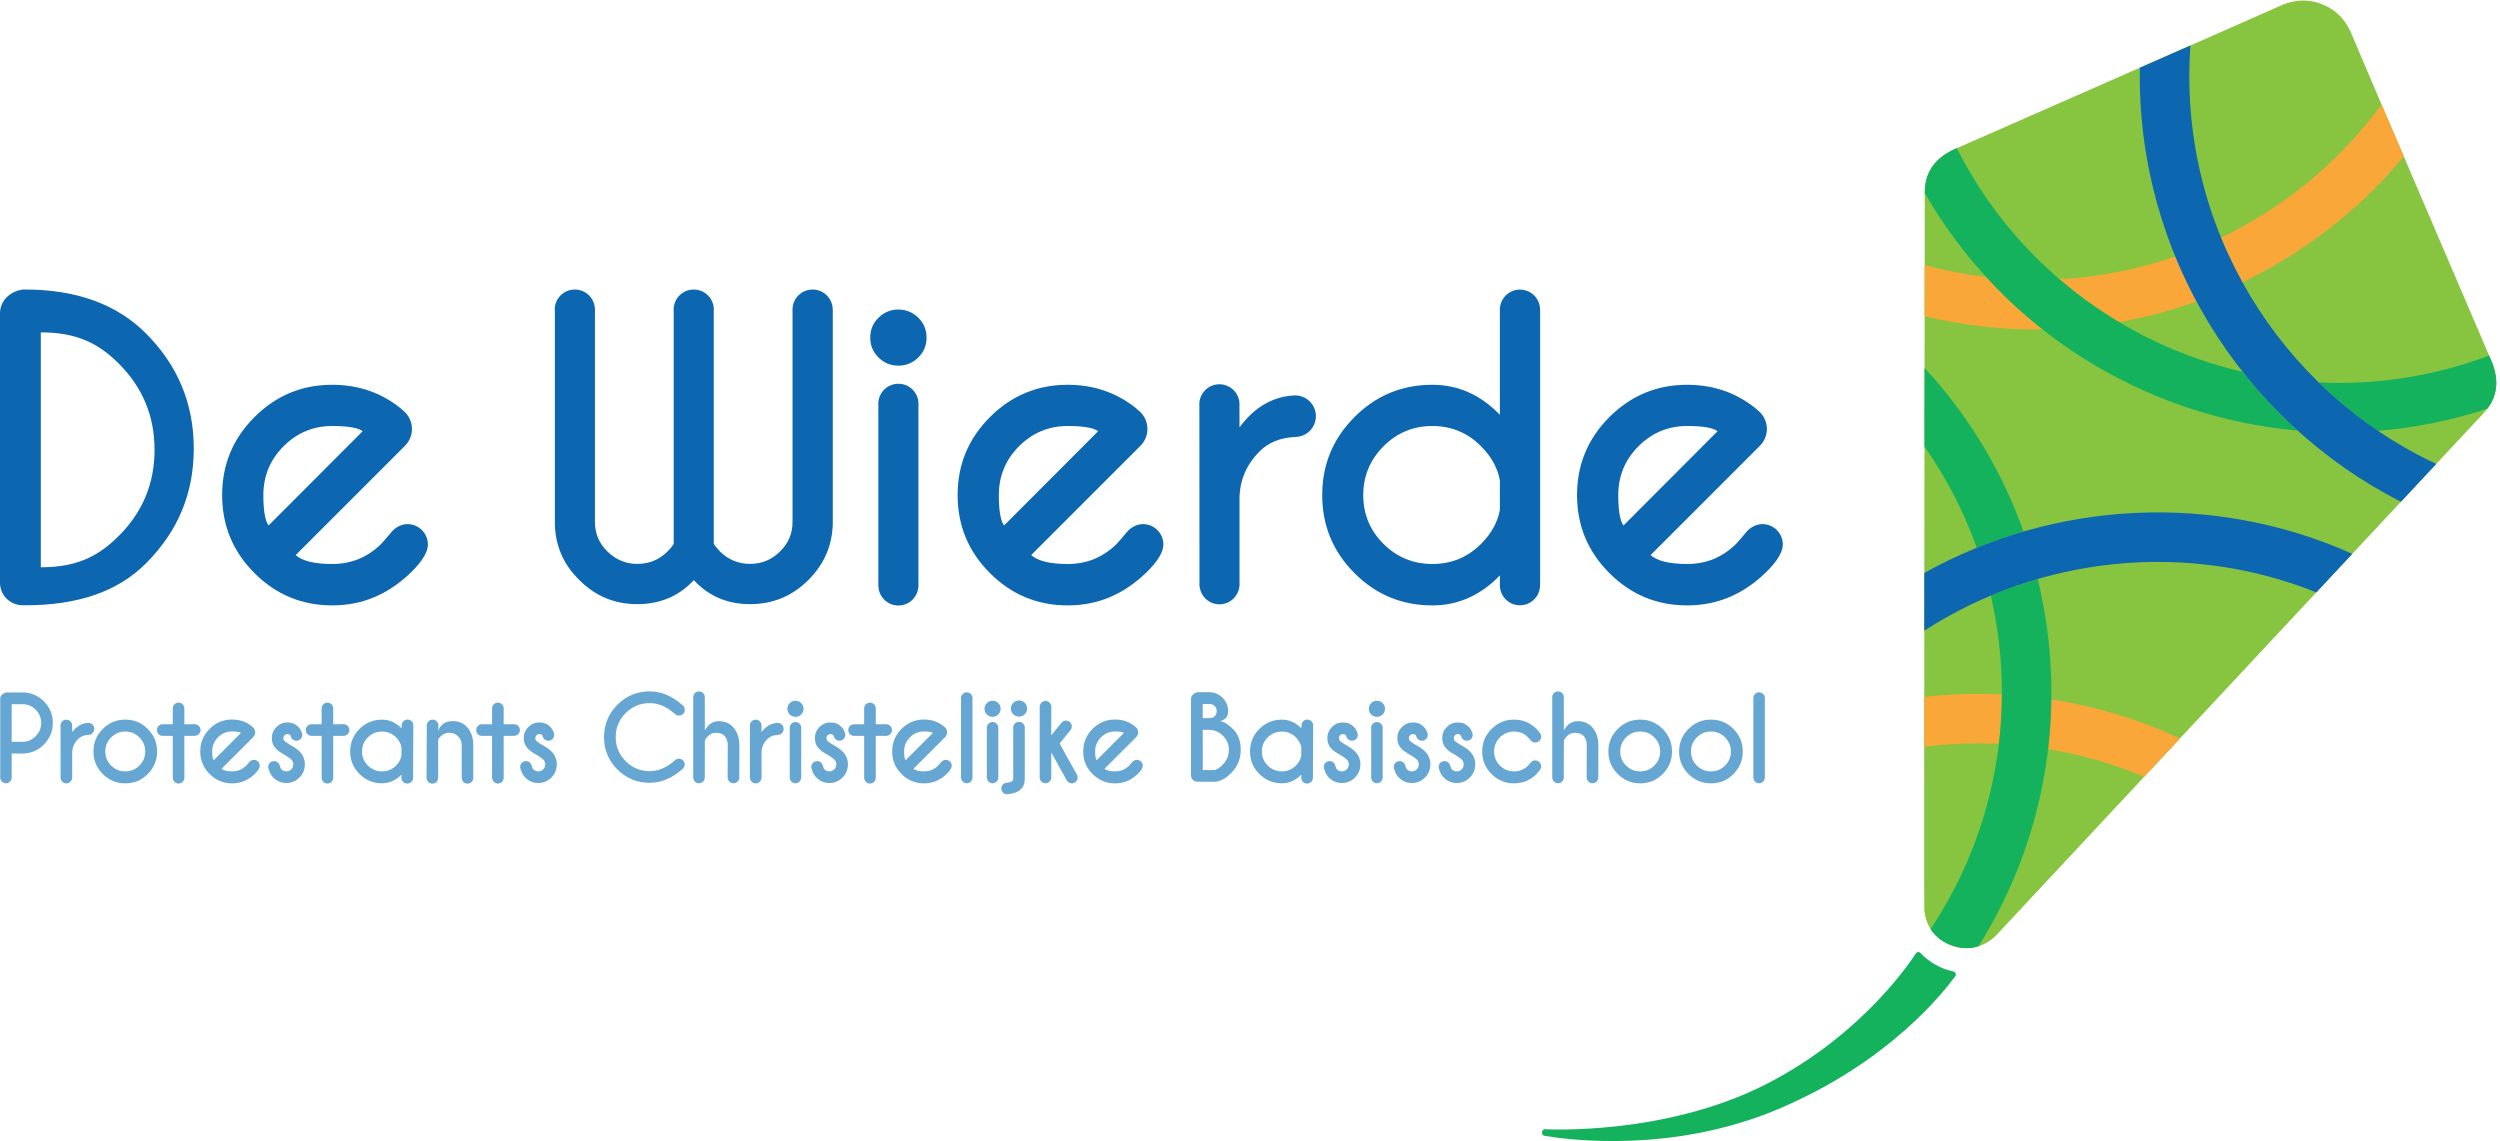 <?xml version="1.0" encoding="UTF-8" standalone="no"?>
<!DOCTYPE svg PUBLIC "-//W3C//DTD SVG 1.1//EN" "http://www.w3.org/Graphics/SVG/1.1/DTD/svg11.dtd">
<svg width="100%" height="100%" viewBox="0 0 2675 1221" version="1.1" xmlns="http://www.w3.org/2000/svg" xmlns:xlink="http://www.w3.org/1999/xlink" xml:space="preserve" xmlns:serif="http://www.serif.com/" style="fill-rule:evenodd;clip-rule:evenodd;stroke-linejoin:round;stroke-miterlimit:1.414;">
    <g transform="matrix(4.167,0,0,4.167,0,0)">
        <path d="M281.214,192.954C281.214,191.535 281.714,190.327 282.716,189.323C283.719,188.319 284.924,187.82 286.333,187.82C287.502,187.82 288.255,187.948 288.59,188.208L281.603,195.213C281.343,194.865 281.214,194.113 281.214,192.954ZM291.925,195.111C291.445,195.111 290.988,195.388 290.746,195.682C290.504,195.981 290.133,196.402 289.971,196.578C288.964,197.578 287.751,198.074 286.333,198.074C285.019,198.074 284.114,197.851 283.614,197.412L291.452,189.576L291.75,189.275C292.062,188.958 292.256,188.521 292.256,188.042C292.256,187.558 292.062,187.124 291.75,186.804C291.735,186.792 291.482,186.561 291.423,186.512C289.966,185.342 288.269,184.757 286.333,184.757C284.081,184.757 282.152,185.556 280.552,187.158C278.951,188.761 278.15,190.689 278.15,192.954C278.15,195.219 278.951,197.148 280.552,198.75C282.152,200.351 284.081,201.151 286.333,201.151C288.596,201.151 290.491,200.313 292.127,198.75C293.111,197.809 293.441,197.109 293.44,196.626C293.438,195.788 292.761,195.111 291.925,195.111Z" style="fill:rgb(102,166,210);fill-rule:nonzero;"/>
        <path d="M28.54,189.348C27.54,190.353 27.04,191.56 27.04,192.966C27.04,194.382 27.54,195.589 28.54,196.584C29.54,197.579 30.749,198.077 32.165,198.077C33.581,198.077 34.79,197.579 35.79,196.584C36.79,195.589 37.29,194.382 37.29,192.966C37.29,191.56 36.79,190.353 35.79,189.348C34.79,188.344 33.581,187.84 32.165,187.84C30.749,187.84 29.54,188.344 28.54,189.348ZM32.165,184.783C34.423,184.783 36.35,185.582 37.943,187.181C39.537,188.779 40.334,190.706 40.334,192.966C40.334,195.225 39.537,197.153 37.943,198.752C36.35,200.35 34.423,201.148 32.165,201.148C29.916,201.148 27.992,200.35 26.394,198.752C24.795,197.153 23.997,195.225 23.997,192.966C23.997,190.706 24.795,188.779 26.394,187.181C27.992,185.582 29.916,184.783 32.165,184.783Z" style="fill:rgb(102,166,210);fill-rule:nonzero;"/>
        <path d="M417.544,189.348C416.542,190.353 416.044,191.56 416.044,192.966C416.044,194.382 416.542,195.589 417.544,196.584C418.544,197.579 419.751,198.077 421.169,198.077C422.584,198.077 423.794,197.579 424.793,196.584C425.793,195.589 426.293,194.382 426.293,192.966C426.293,191.56 425.793,190.353 424.793,189.348C423.794,188.344 422.584,187.84 421.169,187.84C419.751,187.84 418.544,188.344 417.544,189.348ZM421.169,184.783C423.427,184.783 425.353,185.582 426.946,187.181C428.54,188.779 429.337,190.706 429.337,192.966C429.337,195.225 428.54,197.153 426.946,198.752C425.353,200.35 423.427,201.148 421.169,201.148C418.919,201.148 416.995,200.35 415.397,198.752C413.798,197.153 413,195.225 413,192.966C413,190.706 413.798,188.779 415.397,187.181C416.995,185.582 418.919,184.783 421.169,184.783Z" style="fill:rgb(102,166,210);fill-rule:nonzero;"/>
        <path d="M435.71,189.348C434.709,190.353 434.21,191.56 434.21,192.966C434.21,194.382 434.709,195.589 435.71,196.584C436.71,197.579 437.917,198.077 439.335,198.077C440.75,198.077 441.96,197.579 442.96,196.584C443.959,195.589 444.46,194.382 444.46,192.966C444.46,191.56 443.959,190.353 442.96,189.348C441.96,188.344 440.75,187.84 439.335,187.84C437.917,187.84 436.71,188.344 435.71,189.348ZM439.335,184.783C441.593,184.783 443.52,185.582 445.112,187.181C446.706,188.779 447.504,190.706 447.504,192.966C447.504,195.225 446.706,197.153 445.112,198.752C443.52,200.35 441.593,201.148 439.335,201.148C437.085,201.148 435.161,200.35 433.564,198.752C431.965,197.153 431.166,195.225 431.166,192.966C431.166,190.706 431.965,188.779 433.564,187.181C435.161,185.582 437.085,184.783 439.335,184.783Z" style="fill:rgb(102,166,210);fill-rule:nonzero;"/>
        <path d="M292.743,105.747C292.792,105.793 292.84,105.838 292.889,105.883C292.843,105.835 292.791,105.794 292.743,105.747Z" style="fill:rgb(12,102,176);fill-rule:nonzero;"/>
        <path d="M292.889,114.417L292.811,114.497C292.837,114.471 292.863,114.444 292.889,114.417Z" style="fill:rgb(12,102,176);fill-rule:nonzero;"/>
        <path d="M213.841,79.57L213.814,79.57C213.814,79.549 213.82,79.527 213.82,79.505C213.82,76.654 211.51,74.344 208.659,74.344C205.807,74.344 203.497,76.654 203.497,79.505C203.497,79.528 203.503,79.552 203.503,79.576L203.503,134.061C203.503,137.01 202.428,139.536 200.274,141.64C198.12,143.745 195.569,144.795 192.622,144.795C189.672,144.795 187.121,143.769 184.968,141.714C184.174,140.887 183.611,140.191 183.278,139.626L183.278,79.687C183.281,79.626 183.298,79.568 183.298,79.505C183.298,76.654 180.986,74.344 178.135,74.344C175.284,74.344 172.974,76.654 172.974,79.505C172.974,79.572 172.992,79.635 172.993,79.7L172.993,139.626C172.695,140.191 172.13,140.887 171.302,141.714C169.182,143.769 166.632,144.795 163.651,144.795C160.701,144.795 158.149,143.745 155.998,141.64C153.844,139.536 152.768,137.01 152.768,134.061L152.768,79.57L152.76,79.57C152.76,79.549 152.766,79.527 152.766,79.505C152.766,76.654 150.456,74.344 147.605,74.344C144.753,74.344 142.442,76.654 142.442,79.505C142.442,79.633 142.47,79.752 142.481,79.877L142.481,134.459C142.581,140.092 144.65,144.895 148.693,148.871C152.799,153.044 157.786,155.132 163.651,155.132C169.48,155.132 174.317,153.079 178.16,148.969C181.97,153.079 186.79,155.132 192.622,155.132C198.485,155.132 203.487,153.044 207.629,148.871C211.638,144.862 213.708,140.059 213.841,134.459L213.841,79.57Z" style="fill:rgb(12,102,176);fill-rule:nonzero;"/>
        <path d="M395.475,79.589L395.448,79.589C395.448,79.567 395.454,79.545 395.454,79.523C395.454,76.671 393.146,74.362 390.292,74.362C387.442,74.362 385.132,76.671 385.132,79.523C385.132,79.545 385.138,79.567 385.138,79.589L385.138,106.506C380.17,101.372 374.387,98.805 367.795,98.805C359.976,98.805 353.307,101.569 347.792,107.104C342.277,112.636 339.519,119.311 339.519,127.129C339.519,134.949 342.277,141.623 347.792,147.155C353.307,152.687 359.976,155.455 367.795,155.455C374.387,155.455 380.17,152.888 385.138,147.751L385.138,149.767L385.182,149.767C385.167,149.93 385.132,150.093 385.132,150.262C385.132,153.114 387.442,155.424 390.292,155.424C393.146,155.424 395.454,153.114 395.454,150.262C395.454,150.093 395.423,149.93 395.404,149.767L395.475,149.767L395.475,79.589ZM385.138,130.956C384.541,134.137 382.935,137.034 380.315,139.653C376.871,143.098 372.697,144.821 367.795,144.821C362.892,144.821 358.708,143.098 355.246,139.653C351.785,136.207 350.054,132.033 350.054,127.129C350.054,122.26 351.785,118.084 355.246,114.607C358.708,111.127 362.892,109.389 367.795,109.389C372.697,109.389 376.871,111.127 380.315,114.607C382.935,117.224 384.541,120.14 385.138,123.351L385.138,130.956Z" style="fill:rgb(12,102,176);fill-rule:nonzero;"/>
        <path d="M337.897,106.866C337.897,103.921 335.509,101.534 332.566,101.534C332.525,101.534 332.487,101.544 332.447,101.546L332.447,101.533C326.848,101.798 322.124,104.532 318.283,109.733L318.263,104.018L318.26,104.018C318.263,103.956 318.278,103.897 318.278,103.833C318.278,100.983 315.967,98.673 313.115,98.673C310.266,98.673 307.955,100.983 307.955,103.833C307.955,103.907 307.974,103.977 307.977,104.05L307.999,149.799C307.995,149.87 307.976,149.94 307.976,150.013C307.976,150.088 307.995,150.155 307.999,150.229L307.999,150.609L308.037,150.609C308.333,153.176 310.49,155.175 313.137,155.175C315.783,155.175 317.939,153.176 318.239,150.609L318.283,150.609L318.283,150.171C318.283,150.118 318.3,150.068 318.3,150.013C318.3,149.96 318.283,149.908 318.283,149.857L318.283,127.673C318.416,123.101 320.154,119.158 323.501,115.846C325.722,113.627 328.701,112.415 332.447,112.217L332.447,112.185C332.487,112.187 332.525,112.197 332.566,112.197C335.509,112.197 337.897,109.812 337.897,106.866Z" style="fill:rgb(12,102,176);fill-rule:nonzero;"/>
        <path d="M237.921,86.687C237.921,84.667 237.209,82.961 235.786,81.57C234.36,80.179 232.654,79.482 230.666,79.482C228.71,79.482 227.022,80.179 225.598,81.57C224.171,82.961 223.461,84.667 223.461,86.687C223.461,88.71 224.171,90.413 225.598,91.806C227.022,93.197 228.71,93.894 230.666,93.894C232.654,93.894 234.36,93.197 235.786,91.806C237.209,90.413 237.921,88.71 237.921,86.687ZM225.546,104.22L225.546,149.709C225.545,149.773 225.528,149.837 225.528,149.903C225.528,149.971 225.545,150.032 225.546,150.099L225.546,150.19C225.545,150.237 225.533,150.282 225.533,150.329C225.533,150.375 225.545,150.419 225.546,150.467L225.546,150.582L225.559,150.582C225.693,153.31 227.928,155.485 230.69,155.485C233.45,155.485 235.686,153.31 235.82,150.582L235.835,150.582L235.835,150.443C235.835,150.404 235.846,150.368 235.846,150.329C235.846,150.289 235.835,150.251 235.835,150.214L235.835,150.07C235.837,150.011 235.852,149.959 235.852,149.903C235.852,149.846 235.837,149.793 235.835,149.738L235.835,104.22C235.835,104.22 235.852,103.878 235.852,103.699C235.852,100.851 233.541,98.54 230.689,98.54C227.838,98.54 225.528,100.851 225.528,103.699C225.528,103.878 225.546,104.22 225.546,104.22Z" style="fill:rgb(12,102,176);fill-rule:nonzero;"/>
        <path d="M206.33,182.001C206.33,181.425 206.125,180.936 205.718,180.536C205.31,180.139 204.821,179.939 204.252,179.939C203.692,179.939 203.208,180.139 202.8,180.536C202.393,180.936 202.188,181.425 202.188,182.001C202.188,182.582 202.393,183.068 202.8,183.469C203.208,183.867 203.692,184.063 204.252,184.063C204.821,184.063 205.31,183.867 205.718,183.469C206.125,183.068 206.33,182.582 206.33,182.001ZM202.786,187.024L202.786,199.468C202.786,199.485 202.781,199.504 202.781,199.524C202.781,199.543 202.786,199.561 202.786,199.581L202.786,199.606C202.786,199.622 202.782,199.632 202.782,199.647C202.782,199.657 202.786,199.67 202.786,199.687L202.786,199.719L202.79,199.719C202.827,200.499 203.467,201.122 204.259,201.122C205.048,201.122 205.69,200.499 205.726,199.719L205.731,199.719L205.731,199.68C205.731,199.667 205.735,199.657 205.735,199.647C205.735,199.634 205.731,199.625 205.731,199.613L205.731,199.573C205.732,199.557 205.736,199.539 205.736,199.524C205.736,199.509 205.732,199.49 205.731,199.475L205.731,187.024C205.731,187.024 205.736,186.922 205.736,186.872C205.736,186.058 205.075,185.397 204.258,185.397C203.441,185.397 202.781,186.058 202.781,186.872C202.781,186.922 202.786,187.024 202.786,187.024Z" style="fill:rgb(102,166,210);fill-rule:nonzero;"/>
        <path d="M67.625,127.129C67.625,122.226 69.357,118.043 72.818,114.582C76.28,111.12 80.447,109.389 85.316,109.389C89.358,109.389 91.958,109.835 93.118,110.73L68.967,134.931C68.073,133.739 67.625,131.138 67.625,127.129ZM104.638,134.579C102.985,134.579 101.405,135.536 100.567,136.559C99.729,137.582 98.448,139.049 97.889,139.653C94.41,143.098 90.219,144.821 85.316,144.821C80.777,144.821 77.646,144.059 75.925,142.534L103.008,115.451L104.033,114.417C105.113,113.316 105.783,111.812 105.783,110.15C105.783,108.487 105.113,106.983 104.033,105.883C103.984,105.838 103.112,105.038 102.908,104.866C97.872,100.825 92.008,98.804 85.316,98.804C77.531,98.804 70.872,101.57 65.339,107.103C59.807,112.636 57.041,119.311 57.041,127.129C57.041,134.949 59.807,141.624 65.339,147.157C70.872,152.689 77.531,155.455 85.316,155.455C93.135,155.455 99.685,152.56 105.344,147.157C108.739,143.914 109.879,141.494 109.876,139.817C109.872,136.926 107.529,134.579 104.638,134.579Z" style="fill:rgb(12,102,176);fill-rule:nonzero;"/>
        <path d="M37.527,85.661C30.092,78.189 19.724,74.344 6.423,74.344L6.166,74.344L5.85,74.344C2.579,74.799 0,77.204 0,80.471L0,149.598C0,152.888 2.61,155.424 5.91,155.424L6.423,155.424C19.724,155.424 30.092,152.081 37.527,144.611C45.678,136.426 49.754,126.743 49.754,115.182C49.754,103.655 45.678,93.879 37.527,85.661ZM30.574,137.534C25.188,142.957 19.587,145.666 10.476,145.666L10.476,85.349C19.587,85.349 25.188,88.043 30.574,93.433C36.649,99.539 39.682,106.887 39.682,115.482C39.682,124.112 36.649,131.46 30.574,137.534Z" style="fill:rgb(12,102,176);fill-rule:nonzero;"/>
        <path d="M11.272,180.098C9.997,178.823 8.434,178.047 6.58,177.816L1.848,177.816L1.549,177.816C0.763,177.989 0.17,178.531 0.055,179.296L0.055,199.693C0.078,200.489 0.729,201.128 1.532,201.128C1.639,201.128 1.743,201.116 1.845,201.096C2.474,200.961 2.954,200.422 3.002,199.766L3.002,199.539L3.002,198.059L3.002,193.489L5.747,193.489C7.905,193.489 9.748,192.706 11.272,191.177C12.799,189.647 13.561,187.795 13.561,185.627C13.561,183.478 12.799,181.632 11.272,180.098ZM9.152,189.054C8.205,189.998 7.07,190.478 5.747,190.478L3.002,190.478L3.002,180.906L3.002,180.824L5.747,180.824C7.07,180.824 8.205,181.279 9.152,182.218C10.095,183.161 10.567,184.292 10.567,185.627C10.567,186.967 10.095,188.112 9.152,189.054Z" style="fill:rgb(102,166,210);fill-rule:nonzero;"/>
        <path d="M24.211,187.169C24.211,186.315 23.52,185.625 22.668,185.625C22.658,185.625 22.646,185.629 22.635,185.63L22.635,185.625C21.012,185.7 19.646,186.494 18.535,187.999L18.528,186.346L18.527,186.346C18.528,186.326 18.534,186.311 18.534,186.29C18.534,185.463 17.863,184.796 17.038,184.796C16.213,184.796 15.544,185.463 15.544,186.29C15.544,186.314 15.548,186.333 15.55,186.355L15.556,199.599C15.554,199.619 15.548,199.638 15.548,199.662C15.548,199.68 15.554,199.699 15.556,199.721L15.556,199.83L15.568,199.83C15.653,200.575 16.278,201.154 17.044,201.154C17.81,201.154 18.432,200.575 18.521,199.83L18.535,199.83L18.535,199.702C18.535,199.687 18.539,199.675 18.539,199.662C18.539,199.642 18.535,199.626 18.535,199.615L18.535,193.19C18.573,191.87 19.076,190.73 20.045,189.77C20.686,189.123 21.549,188.774 22.635,188.716L22.635,188.709C22.646,188.71 22.658,188.712 22.668,188.712C23.52,188.712 24.211,188.018 24.211,187.169Z" style="fill:rgb(102,166,210);fill-rule:nonzero;"/>
        <path d="M51.499,187.459C51.499,186.692 50.921,186.071 50.177,185.982L50.177,185.968L50.049,185.968C50.036,185.968 50.022,185.965 50.009,185.965C49.992,185.965 49.974,185.968 49.964,185.968L47.339,185.97L47.338,181.966L47.337,181.966C47.338,181.947 47.343,181.931 47.343,181.912C47.343,181.089 46.676,180.419 45.85,180.419C45.027,180.419 44.358,181.089 44.358,181.912C44.358,181.934 44.362,181.956 44.364,181.975C44.364,181.975 44.364,183.653 44.364,185.974L41.831,185.974L41.831,185.976C41.81,185.974 41.795,185.968 41.774,185.968C40.949,185.968 40.285,186.644 40.285,187.465C40.285,188.289 40.949,188.958 41.774,188.958C41.799,188.958 41.817,188.952 41.84,188.951C41.84,188.951 42.957,188.951 44.364,188.952C44.363,193.911 44.362,199.695 44.362,199.708C44.362,199.723 44.369,199.745 44.37,199.765L44.37,199.874L44.383,199.874C44.468,200.619 45.091,201.198 45.855,201.198C46.621,201.198 47.24,200.619 47.33,199.874L47.344,199.874L47.344,199.746C47.344,199.734 47.348,199.719 47.348,199.708C47.348,199.689 47.344,199.67 47.344,199.658L47.34,188.952C48.81,188.952 50.002,188.952 50.009,188.952C50.028,188.952 50.046,188.947 50.068,188.945L50.177,188.945L50.177,188.932C50.921,188.847 51.499,188.223 51.499,187.459Z" style="fill:rgb(102,166,210);fill-rule:nonzero;"/>
        <path d="M89.726,187.459C89.726,186.692 89.148,186.071 88.405,185.982L88.405,185.968L88.277,185.968C88.263,185.968 88.25,185.965 88.237,185.965C88.22,185.965 88.202,185.968 88.191,185.968L85.566,185.97L85.565,181.966C85.565,181.947 85.57,181.931 85.57,181.912C85.57,181.089 84.903,180.419 84.078,180.419C83.255,180.419 82.585,181.089 82.585,181.912C82.585,181.934 82.59,181.956 82.592,181.975C82.592,181.975 82.592,183.653 82.591,185.974L80.058,185.974L80.058,185.976C80.038,185.974 80.023,185.968 80.002,185.968C79.177,185.968 78.512,186.644 78.512,187.465C78.512,188.289 79.177,188.958 80.002,188.958C80.027,188.958 80.045,188.952 80.067,188.951C80.067,188.951 81.185,188.951 82.591,188.952C82.59,193.911 82.59,199.695 82.59,199.708C82.59,199.723 82.597,199.745 82.597,199.765L82.597,199.874L82.61,199.874C82.695,200.619 83.319,201.198 84.083,201.198C84.849,201.198 85.468,200.619 85.558,199.874L85.571,199.874L85.571,199.746C85.571,199.734 85.576,199.719 85.576,199.708C85.576,199.689 85.571,199.67 85.571,199.658L85.568,188.952C87.037,188.952 88.23,188.952 88.237,188.952C88.256,188.952 88.274,188.947 88.296,188.945L88.405,188.945L88.405,188.932C89.148,188.847 89.726,188.223 89.726,187.459Z" style="fill:rgb(102,166,210);fill-rule:nonzero;"/>
        <path d="M133.495,187.459C133.495,186.692 132.917,186.071 132.174,185.982L132.174,185.968L132.046,185.968C132.032,185.968 132.019,185.965 132.006,185.965C131.988,185.965 131.971,185.968 131.96,185.968L129.335,185.97L129.334,181.966L129.332,181.966C129.334,181.947 129.339,181.931 129.339,181.912C129.339,181.089 128.672,180.419 127.847,180.419C127.024,180.419 126.354,181.089 126.354,181.912C126.354,181.934 126.359,181.956 126.361,181.975C126.361,181.975 126.361,183.653 126.36,185.974L123.827,185.974L123.827,185.976C123.807,185.974 123.792,185.968 123.771,185.968C122.946,185.968 122.281,186.644 122.281,187.465C122.281,188.289 122.946,188.958 123.771,188.958C123.796,188.958 123.814,188.952 123.836,188.951C123.836,188.951 124.954,188.951 126.36,188.952C126.359,193.911 126.359,199.695 126.359,199.708C126.359,199.723 126.365,199.745 126.366,199.765L126.366,199.874L126.379,199.874C126.464,200.619 127.088,201.198 127.852,201.198C128.618,201.198 129.237,200.619 129.326,199.874L129.34,199.874L129.34,199.746C129.34,199.734 129.345,199.719 129.345,199.708C129.345,199.689 129.34,199.67 129.34,199.658L129.336,188.952C130.806,188.952 131.999,188.952 132.006,188.952C132.025,188.952 132.043,188.947 132.065,188.945L132.174,188.945L132.174,188.932C132.917,188.847 133.495,188.223 133.495,187.459Z" style="fill:rgb(102,166,210);fill-rule:nonzero;"/>
        <path d="M54.486,192.954C54.486,191.535 54.986,190.327 55.988,189.323C56.991,188.319 58.196,187.82 59.605,187.82C60.774,187.82 61.527,187.948 61.862,188.208L54.875,195.213C54.615,194.865 54.486,194.113 54.486,192.954ZM65.197,195.111C64.717,195.111 64.26,195.388 64.018,195.682C63.776,195.981 63.405,196.402 63.243,196.578C62.235,197.578 61.023,198.074 59.605,198.074C58.291,198.074 57.386,197.851 56.886,197.412L64.724,189.576L65.022,189.275C65.334,188.958 65.528,188.521 65.528,188.042C65.528,187.558 65.334,187.124 65.022,186.804C65.007,186.792 64.754,186.561 64.695,186.512C63.238,185.342 61.541,184.757 59.605,184.757C57.353,184.757 55.424,185.556 53.825,187.158C52.223,188.761 51.422,190.689 51.422,192.954C51.422,195.219 52.223,197.148 53.825,198.75C55.424,200.351 57.353,201.151 59.605,201.151C61.868,201.151 63.763,200.313 65.399,198.75C66.383,197.809 66.713,197.109 66.712,196.626C66.711,195.788 66.033,195.111 65.197,195.111Z" style="fill:rgb(102,166,210);fill-rule:nonzero;"/>
        <path d="M106.132,186.31C106.132,186.295 106.141,186.283 106.141,186.267C106.141,185.438 105.471,184.768 104.642,184.768C103.814,184.768 103.143,185.438 103.143,186.267C103.143,186.283 103.152,186.296 103.152,186.311L103.084,187.003C101.649,185.53 99.983,184.793 98.086,184.793C95.83,184.793 93.903,185.589 92.31,187.183C90.716,188.776 89.92,190.703 89.92,192.96C89.92,195.221 90.716,197.147 92.31,198.74C93.903,200.334 95.83,201.129 98.086,201.129C99.983,201.129 101.649,200.389 103.084,198.904L103.084,199.641L103.09,199.641C103.089,199.667 103.076,199.687 103.076,199.712C103.076,200.542 103.747,201.209 104.574,201.209C105.403,201.209 106.074,200.542 106.074,199.712C106.074,199.687 106.06,199.667 106.059,199.641L106.07,199.641L106.138,186.31L106.132,186.31ZM103.084,191.871L103.084,194.052C102.913,194.98 102.453,195.823 101.707,196.58C100.7,197.575 99.497,198.072 98.086,198.072C96.671,198.072 95.463,197.572 94.465,196.572C93.463,195.573 92.962,194.368 92.962,192.96C92.962,191.545 93.463,190.339 94.465,189.343C95.463,188.348 96.671,187.851 98.086,187.851C99.497,187.851 100.7,188.348 101.707,189.343C102.453,190.1 102.913,190.942 103.084,191.871Z" style="fill:rgb(102,166,210);fill-rule:nonzero;"/>
        <path d="M121.511,199.626L121.524,199.626L121.524,191.137C121.496,189.425 121.011,188.002 120.067,186.865C119.124,185.733 117.853,185.166 116.256,185.166C114.38,185.166 113.13,186.008 112.509,187.693L112.577,186.31L112.564,186.31C112.565,186.299 112.572,186.29 112.572,186.279C112.572,185.456 111.904,184.789 111.082,184.789C110.258,184.789 109.592,185.456 109.592,186.279C109.592,186.29 109.598,186.299 109.598,186.31L109.591,186.31L109.523,199.626L109.547,199.626C109.545,199.662 109.529,199.689 109.529,199.724C109.529,200.547 110.194,201.212 111.016,201.212C111.836,201.212 112.504,200.547 112.504,199.724C112.504,199.689 112.486,199.662 112.483,199.626L112.509,199.626L112.509,189.933C112.614,189.693 112.839,189.396 113.184,189.043C113.807,188.448 114.542,188.151 115.395,188.151C116.256,188.151 116.998,188.456 117.619,189.064C118.242,189.672 118.554,190.401 118.554,191.252L118.554,199.626L118.574,199.626C118.573,199.662 118.555,199.689 118.555,199.724C118.555,200.547 119.221,201.212 120.044,201.212C120.865,201.212 121.53,200.547 121.53,199.724C121.53,199.689 121.514,199.662 121.511,199.626Z" style="fill:rgb(102,166,210);fill-rule:nonzero;"/>
        <path d="M77.624,188.694C77.624,188.59 77.585,188.499 77.564,188.4L77.592,188.393C77.579,188.338 77.546,188.289 77.531,188.238C77.507,188.161 77.484,188.089 77.448,188.019C77.271,187.519 77.007,187.047 76.587,186.626C75.849,185.88 74.925,185.508 73.815,185.508C72.706,185.508 71.757,185.902 70.974,186.692C70.189,187.479 69.795,188.431 69.795,189.541C69.795,190.643 70.189,191.586 70.974,192.37C71.422,192.818 72.184,193.336 73.256,193.919C74.041,194.417 74.553,194.787 74.793,195.025C75.137,195.37 75.31,195.787 75.31,196.274C75.31,196.782 75.134,197.208 74.786,197.553C74.435,197.896 74.017,198.069 73.529,198.069C73.04,198.069 72.621,197.896 72.266,197.553C72.085,197.371 71.95,197.06 71.864,196.619L71.835,196.624C71.682,195.951 71.106,195.437 70.387,195.437C69.551,195.437 68.873,196.112 68.873,196.951C68.873,197.055 68.913,197.145 68.933,197.245L68.906,197.25C68.921,197.317 68.955,197.368 68.971,197.434C68.989,197.487 69.002,197.54 69.026,197.591C69.251,198.388 69.61,199.089 70.169,199.648C71.098,200.587 72.217,201.055 73.529,201.055C74.85,201.055 75.972,200.588 76.896,199.655C77.819,198.723 78.281,197.595 78.281,196.274C78.281,194.983 77.816,193.867 76.887,192.93C76.351,192.393 75.49,191.801 74.304,191.149C73.664,190.737 73.251,190.446 73.069,190.273C72.869,190.072 72.768,189.83 72.768,189.541C72.768,189.254 72.871,189.009 73.077,188.802C73.282,188.597 73.529,188.494 73.815,188.494C74.103,188.494 74.333,188.58 74.505,188.752C74.571,188.827 74.636,188.985 74.702,189.217C74.917,189.794 75.46,190.208 76.11,190.208C76.946,190.208 77.624,189.534 77.624,188.694Z" style="fill:rgb(102,166,210);fill-rule:nonzero;"/>
        <path d="M142.315,188.694C142.315,188.59 142.277,188.499 142.255,188.4L142.284,188.393C142.271,188.338 142.238,188.289 142.223,188.238C142.199,188.161 142.175,188.089 142.139,188.019C141.962,187.519 141.698,187.047 141.278,186.626C140.541,185.88 139.617,185.508 138.506,185.508C137.397,185.508 136.449,185.902 135.666,186.692C134.88,187.479 134.487,188.431 134.487,189.541C134.487,190.643 134.88,191.586 135.666,192.37C136.114,192.818 136.875,193.336 137.948,193.919C138.732,194.417 139.244,194.787 139.484,195.025C139.829,195.37 140.001,195.787 140.001,196.274C140.001,196.782 139.825,197.208 139.477,197.553C139.126,197.896 138.708,198.069 138.221,198.069C137.731,198.069 137.312,197.896 136.957,197.553C136.776,197.371 136.641,197.06 136.555,196.619L136.527,196.624C136.373,195.951 135.798,195.437 135.078,195.437C134.242,195.437 133.564,196.112 133.564,196.951C133.564,197.055 133.604,197.145 133.624,197.245L133.597,197.25C133.612,197.317 133.646,197.368 133.663,197.434C133.681,197.487 133.694,197.54 133.718,197.591C133.943,198.388 134.302,199.089 134.861,199.648C135.789,200.587 136.908,201.055 138.221,201.055C139.541,201.055 140.663,200.588 141.587,199.655C142.51,198.723 142.972,197.595 142.972,196.274C142.972,194.983 142.507,193.867 141.579,192.93C141.042,192.393 140.181,191.801 138.995,191.149C138.355,190.737 137.942,190.446 137.76,190.273C137.561,190.072 137.459,189.83 137.459,189.541C137.459,189.254 137.562,189.009 137.768,188.802C137.973,188.597 138.221,188.494 138.506,188.494C138.794,188.494 139.024,188.58 139.197,188.752C139.262,188.827 139.328,188.985 139.393,189.217C139.608,189.794 140.151,190.208 140.801,190.208C141.637,190.208 142.315,189.534 142.315,188.694Z" style="fill:rgb(102,166,210);fill-rule:nonzero;"/>
        <path d="M256.941,182.001C256.941,181.425 256.738,180.936 256.332,180.536C255.923,180.139 255.435,179.939 254.866,179.939C254.305,179.939 253.821,180.139 253.413,180.536C253.006,180.936 252.801,181.425 252.801,182.001C252.801,182.582 253.006,183.068 253.413,183.469C253.821,183.867 254.305,184.063 254.866,184.063C255.435,184.063 255.923,183.867 256.332,183.469C256.738,183.068 256.941,182.582 256.941,182.001ZM253.399,187.024L253.399,199.468C253.398,199.485 253.395,199.504 253.395,199.524C253.395,199.543 253.398,199.561 253.399,199.581L253.399,199.606C253.398,199.622 253.395,199.632 253.395,199.647C253.395,199.657 253.398,199.67 253.399,199.687L253.399,199.719L253.403,199.719C253.44,200.499 254.081,201.122 254.872,201.122C255.662,201.122 256.303,200.499 256.338,199.719L256.345,199.719L256.345,199.68C256.345,199.667 256.347,199.657 256.347,199.647C256.347,199.634 256.345,199.625 256.345,199.613L256.345,199.573C256.345,199.557 256.35,199.539 256.35,199.524C256.35,199.509 256.345,199.49 256.345,199.475L256.345,187.024C256.345,187.024 256.35,186.922 256.35,186.872C256.35,186.058 255.688,185.397 254.871,185.397C254.054,185.397 253.395,186.058 253.395,186.872C253.395,186.922 253.399,187.024 253.399,187.024Z" style="fill:rgb(102,166,210);fill-rule:nonzero;"/>
        <path d="M263.743,181.937C263.743,181.356 263.538,180.864 263.128,180.463C262.718,180.064 262.225,179.862 261.653,179.862C261.09,179.862 260.604,180.064 260.191,180.463C259.782,180.864 259.575,181.356 259.575,181.937C259.575,182.522 259.782,183.01 260.191,183.414C260.604,183.813 261.09,184.01 261.653,184.01C262.225,184.01 262.718,183.813 263.128,183.414C263.538,183.01 263.743,182.522 263.743,181.937ZM258.57,200.994L258.57,200.998C257.76,201.003 257.104,201.662 257.104,202.474C257.104,203.282 257.76,203.939 258.57,203.945L258.57,203.951C258.605,203.948 258.639,203.943 258.674,203.939C258.711,203.936 258.747,203.934 258.782,203.929C261.691,203.644 263.15,202.324 263.15,199.958L263.15,199.703L263.144,199.703C263.145,199.699 263.145,199.693 263.145,199.69C263.145,199.677 263.142,199.667 263.142,199.657L263.142,199.616C263.142,199.599 263.146,199.581 263.146,199.568C263.146,199.554 263.142,199.533 263.142,199.518L263.142,186.989C263.142,186.989 263.146,186.887 263.146,186.838C263.146,186.018 262.48,185.355 261.66,185.355C260.838,185.355 260.173,186.018 260.173,186.838C260.173,186.887 260.18,186.989 260.18,186.989L260.18,199.51C260.178,199.527 260.173,199.546 260.173,199.568C260.173,199.587 260.178,199.604 260.18,199.625L260.18,199.648C260.178,199.665 260.173,199.677 260.173,199.69C260.173,199.699 260.176,199.71 260.178,199.724L260.178,199.988C260.178,200.544 259.643,200.878 258.57,200.994Z" style="fill:rgb(102,166,210);fill-rule:nonzero;"/>
        <path d="M246.775,179.404L246.775,199.468C246.774,199.485 246.77,199.504 246.77,199.524C246.77,199.543 246.774,199.561 246.775,199.581L246.775,199.606C246.774,199.622 246.771,199.632 246.771,199.647C246.771,199.657 246.774,199.67 246.775,199.687L246.775,199.719L246.779,199.719C246.816,200.499 247.456,201.122 248.248,201.122C249.037,201.122 249.679,200.499 249.715,199.719L249.72,199.719L249.72,199.68C249.72,199.667 249.724,199.657 249.724,199.647C249.724,199.634 249.72,199.625 249.72,199.613L249.72,199.573C249.721,199.557 249.726,199.539 249.726,199.524C249.726,199.509 249.721,199.49 249.72,199.475L249.72,179.404C249.72,179.404 249.726,179.302 249.726,179.252C249.726,178.438 249.064,177.777 248.247,177.777C247.43,177.777 246.77,178.438 246.77,179.252C246.77,179.302 246.775,179.404 246.775,179.404Z" style="fill:rgb(102,166,210);fill-rule:nonzero;"/>
        <path d="M276.563,198.997L276.567,198.996L276.548,198.96C276.543,198.95 276.54,198.938 276.536,198.928C276.528,198.918 276.521,198.912 276.517,198.901L276.497,198.865C276.489,198.851 276.486,198.833 276.478,198.822C276.469,198.807 276.457,198.794 276.449,198.781L272.085,190.922L274.788,187.585C274.788,187.585 274.856,187.508 274.888,187.471C275.41,186.831 275.313,185.891 274.67,185.368C274.029,184.844 273.089,184.939 272.566,185.581C272.537,185.618 272.476,185.703 272.476,185.703L269.944,188.825L269.955,181.649C269.955,181.649 269.961,181.547 269.961,181.497C269.961,180.672 269.291,180.003 268.464,180.003C267.637,180.003 266.968,180.672 266.968,181.497C266.968,181.547 266.974,181.649 266.974,181.649L266.963,199.449C266.961,199.465 266.957,199.485 266.957,199.505C266.957,199.524 266.961,199.543 266.963,199.564L266.963,199.587C266.961,199.604 266.958,199.615 266.958,199.629C266.958,199.64 266.961,199.651 266.963,199.67L266.963,199.702L266.966,199.702C267.003,200.494 267.651,201.123 268.455,201.123C269.253,201.123 269.902,200.494 269.94,199.702L269.944,199.702L269.944,199.663C269.944,199.649 269.949,199.64 269.949,199.629C269.949,199.616 269.944,199.607 269.944,199.596L269.944,199.555C269.946,199.538 269.95,199.52 269.95,199.505C269.95,199.49 269.946,199.471 269.944,199.456L269.944,193.208L273.83,200.208C273.839,200.223 273.845,200.243 273.855,200.261C273.864,200.279 273.877,200.292 273.889,200.31L273.898,200.332C273.906,200.347 273.908,200.357 273.915,200.37C273.921,200.377 273.928,200.389 273.937,200.403L273.954,200.43L273.957,200.43C274.369,201.104 275.241,201.346 275.944,200.959C276.646,200.575 276.911,199.709 276.563,198.997Z" style="fill:rgb(102,166,210);fill-rule:nonzero;"/>
        <path d="M217.068,188.694C217.068,188.59 217.029,188.499 217.008,188.4L217.037,188.393C217.023,188.338 216.991,188.289 216.976,188.238C216.952,188.161 216.928,188.089 216.892,188.019C216.715,187.519 216.451,187.047 216.031,186.626C215.293,185.88 214.369,185.508 213.259,185.508C212.149,185.508 211.202,185.902 210.418,186.692C209.633,187.479 209.24,188.431 209.24,189.541C209.24,190.643 209.633,191.586 210.418,192.37C210.866,192.818 211.628,193.336 212.7,193.919C213.484,194.417 213.997,194.787 214.237,195.025C214.581,195.37 214.754,195.787 214.754,196.274C214.754,196.782 214.578,197.208 214.23,197.553C213.879,197.896 213.461,198.069 212.973,198.069C212.484,198.069 212.064,197.896 211.709,197.553C211.528,197.371 211.394,197.06 211.308,196.619L211.279,196.624C211.126,195.951 210.551,195.437 209.831,195.437C208.995,195.437 208.317,196.112 208.317,196.951C208.317,197.055 208.357,197.145 208.377,197.245L208.35,197.25C208.365,197.317 208.399,197.368 208.415,197.434C208.434,197.487 208.446,197.54 208.471,197.591C208.695,198.388 209.055,199.089 209.613,199.648C210.542,200.587 211.661,201.055 212.973,201.055C214.294,201.055 215.416,200.588 216.34,199.655C217.263,198.723 217.725,197.595 217.725,196.274C217.725,194.983 217.26,193.867 216.332,192.93C215.795,192.393 214.934,191.801 213.748,191.149C213.108,190.737 212.695,190.446 212.513,190.273C212.313,190.072 212.212,189.83 212.212,189.541C212.212,189.254 212.315,189.009 212.521,188.802C212.726,188.597 212.973,188.494 213.259,188.494C213.547,188.494 213.776,188.58 213.95,188.752C214.015,188.827 214.081,188.985 214.146,189.217C214.361,189.794 214.904,190.208 215.554,190.208C216.39,190.208 217.068,189.534 217.068,188.694Z" style="fill:rgb(102,166,210);fill-rule:nonzero;"/>
        <path d="M201.221,187.169C201.221,186.315 200.53,185.625 199.678,185.625C199.668,185.625 199.656,185.629 199.645,185.63L199.645,185.625C198.021,185.7 196.655,186.494 195.544,187.999L195.538,186.346L195.537,186.346C195.538,186.326 195.544,186.311 195.544,186.29C195.544,185.463 194.873,184.796 194.048,184.796C193.223,184.796 192.554,185.463 192.554,186.29C192.554,186.314 192.558,186.333 192.56,186.355L192.565,199.599C192.564,199.619 192.558,199.638 192.558,199.662C192.558,199.68 192.564,199.699 192.565,199.721L192.565,199.83L192.578,199.83C192.663,200.575 193.288,201.154 194.054,201.154C194.82,201.154 195.442,200.575 195.531,199.83L195.544,199.83L195.544,199.702C195.544,199.687 195.548,199.675 195.548,199.662C195.548,199.642 195.544,199.626 195.544,199.615L195.544,193.19C195.582,191.87 196.086,190.73 197.055,189.77C197.696,189.123 198.559,188.774 199.645,188.716L199.645,188.709C199.656,188.71 199.668,188.712 199.678,188.712C200.53,188.712 201.221,188.018 201.221,187.169Z" style="fill:rgb(102,166,210);fill-rule:nonzero;"/>
        <path d="M229.037,187.459C229.037,186.692 228.459,186.071 227.715,185.982L227.715,185.968L227.587,185.968C227.574,185.968 227.56,185.965 227.547,185.965C227.53,185.965 227.512,185.968 227.501,185.968L224.876,185.97L224.875,181.966C224.875,181.947 224.881,181.931 224.881,181.912C224.881,181.089 224.214,180.419 223.388,180.419C222.565,180.419 221.896,181.089 221.896,181.912C221.896,181.934 221.9,181.956 221.902,181.975C221.902,181.975 221.902,183.653 221.901,185.974L219.368,185.974L219.368,185.976C219.348,185.974 219.333,185.968 219.313,185.968C218.487,185.968 217.822,186.644 217.822,187.465C217.822,188.289 218.487,188.958 219.313,188.958C219.337,188.958 219.355,188.952 219.378,188.951C219.378,188.951 220.495,188.951 221.901,188.952C221.901,193.911 221.9,199.695 221.9,199.708C221.9,199.723 221.907,199.745 221.908,199.765L221.908,199.874L221.92,199.874C222.006,200.619 222.629,201.198 223.393,201.198C224.159,201.198 224.778,200.619 224.868,199.874L224.882,199.874L224.882,199.746C224.882,199.734 224.886,199.719 224.886,199.708C224.886,199.689 224.882,199.67 224.882,199.658L224.878,188.952C226.348,188.952 227.54,188.952 227.547,188.952C227.566,188.952 227.584,188.947 227.606,188.945L227.715,188.945L227.715,188.932C228.459,188.847 229.037,188.223 229.037,187.459Z" style="fill:rgb(102,166,210);fill-rule:nonzero;"/>
        <path d="M232.158,192.954C232.158,191.535 232.657,190.327 233.66,189.323C234.663,188.319 235.868,187.82 237.277,187.82C238.446,187.82 239.199,187.948 239.533,188.208L232.546,195.213C232.287,194.865 232.158,194.113 232.158,192.954ZM242.869,195.111C242.389,195.111 241.932,195.388 241.69,195.682C241.447,195.981 241.077,196.402 240.915,196.578C239.907,197.578 238.694,198.074 237.277,198.074C235.963,198.074 235.058,197.851 234.558,197.412L242.396,189.576L242.693,189.275C243.005,188.958 243.199,188.521 243.199,188.042C243.199,187.558 243.005,187.124 242.693,186.804C242.679,186.792 242.426,186.561 242.366,186.512C240.91,185.342 239.212,184.757 237.277,184.757C235.024,184.757 233.096,185.556 231.496,187.158C229.895,188.761 229.094,190.689 229.094,192.954C229.094,195.219 229.895,197.148 231.496,198.75C233.096,200.351 235.024,201.151 237.277,201.151C239.539,201.151 241.435,200.313 243.071,198.75C244.055,197.809 244.385,197.109 244.384,196.626C244.382,195.788 243.705,195.111 242.869,195.111Z" style="fill:rgb(102,166,210);fill-rule:nonzero;"/>
        <path d="M337.188,186.31C337.188,186.295 337.199,186.283 337.199,186.267C337.199,185.438 336.528,184.768 335.699,184.768C334.872,184.768 334.2,185.438 334.2,186.267C334.2,186.283 334.209,186.296 334.209,186.311L334.142,187.003C332.707,185.53 331.041,184.793 329.146,184.793C326.888,184.793 324.961,185.589 323.369,187.183C321.774,188.776 320.979,190.703 320.979,192.96C320.979,195.221 321.774,197.147 323.369,198.74C324.961,200.334 326.888,201.129 329.146,201.129C331.041,201.129 332.707,200.389 334.142,198.904L334.142,199.641L334.147,199.641C334.146,199.667 334.134,199.687 334.134,199.712C334.134,200.542 334.805,201.209 335.632,201.209C336.462,201.209 337.131,200.542 337.131,199.712C337.131,199.687 337.118,199.667 337.116,199.641L337.128,199.641L337.194,186.31L337.188,186.31ZM334.142,191.871L334.142,194.052C333.971,194.98 333.511,195.823 332.764,196.58C331.759,197.575 330.554,198.072 329.146,198.072C327.729,198.072 326.521,197.572 325.522,196.572C324.521,195.573 324.021,194.368 324.021,192.96C324.021,191.545 324.521,190.339 325.522,189.343C326.521,188.348 327.729,187.851 329.146,187.851C330.554,187.851 331.759,188.348 332.764,189.343C333.511,190.1 333.971,190.942 334.142,191.871Z" style="fill:rgb(102,166,210);fill-rule:nonzero;"/>
        <path d="M348.661,188.694C348.661,188.59 348.623,188.499 348.603,188.4L348.63,188.393C348.617,188.338 348.585,188.289 348.569,188.238C348.544,188.161 348.521,188.089 348.486,188.019C348.309,187.519 348.044,187.047 347.625,186.626C346.887,185.88 345.963,185.508 344.853,185.508C343.742,185.508 342.796,185.902 342.011,186.692C341.227,187.479 340.832,188.431 340.832,189.541C340.832,190.643 341.227,191.586 342.011,192.37C342.459,192.818 343.222,193.336 344.294,193.919C345.078,194.417 345.591,194.787 345.831,195.025C346.176,195.37 346.347,195.787 346.347,196.274C346.347,196.782 346.173,197.208 345.823,197.553C345.473,197.896 345.056,198.069 344.566,198.069C344.077,198.069 343.658,197.896 343.304,197.553C343.123,197.371 342.987,197.06 342.901,196.619L342.872,196.624C342.72,195.951 342.145,195.437 341.425,195.437C340.588,195.437 339.91,196.112 339.91,196.951C339.91,197.055 339.951,197.145 339.971,197.245L339.943,197.25C339.959,197.317 339.993,197.368 340.009,197.434C340.026,197.487 340.041,197.54 340.064,197.591C340.288,198.388 340.649,199.089 341.208,199.648C342.136,200.587 343.254,201.055 344.566,201.055C345.888,201.055 347.009,200.588 347.934,199.655C348.855,198.723 349.318,197.595 349.318,196.274C349.318,194.983 348.853,193.867 347.924,192.93C347.39,192.393 346.527,191.801 345.342,191.149C344.701,190.737 344.288,190.446 344.106,190.273C343.907,190.072 343.807,189.83 343.807,189.541C343.807,189.254 343.908,189.009 344.115,188.802C344.318,188.597 344.566,188.494 344.853,188.494C345.141,188.494 345.369,188.58 345.544,188.752C345.608,188.827 345.675,188.985 345.739,189.217C345.954,189.794 346.498,190.208 347.147,190.208C347.982,190.208 348.661,189.534 348.661,188.694Z" style="fill:rgb(102,166,210);fill-rule:nonzero;"/>
        <path d="M366.631,188.694C366.631,188.59 366.593,188.499 366.572,188.4L366.601,188.393C366.587,188.338 366.556,188.289 366.539,188.238C366.515,188.161 366.491,188.089 366.456,188.019C366.278,187.519 366.014,187.047 365.595,186.626C364.857,185.88 363.933,185.508 362.823,185.508C361.713,185.508 360.766,185.902 359.981,186.692C359.197,187.479 358.803,188.431 358.803,189.541C358.803,190.643 359.197,191.586 359.981,192.37C360.43,192.818 361.191,193.336 362.264,193.919C363.049,194.417 363.561,194.787 363.801,195.025C364.146,195.37 364.317,195.787 364.317,196.274C364.317,196.782 364.143,197.208 363.794,197.553C363.442,197.896 363.025,198.069 362.536,198.069C362.047,198.069 361.629,197.896 361.273,197.553C361.093,197.371 360.958,197.06 360.872,196.619L360.843,196.624C360.689,195.951 360.115,195.437 359.395,195.437C358.558,195.437 357.88,196.112 357.88,196.951C357.88,197.055 357.921,197.145 357.941,197.245L357.913,197.25C357.93,197.317 357.963,197.368 357.979,197.434C357.996,197.487 358.011,197.54 358.034,197.591C358.258,198.388 358.619,199.089 359.178,199.648C360.106,200.587 361.224,201.055 362.536,201.055C363.857,201.055 364.979,200.588 365.903,199.655C366.826,198.723 367.289,197.595 367.289,196.274C367.289,194.983 366.823,193.867 365.895,192.93C365.359,192.393 364.498,191.801 363.312,191.149C362.672,190.737 362.259,190.446 362.076,190.273C361.877,190.072 361.776,189.83 361.776,189.541C361.776,189.254 361.879,189.009 362.085,188.802C362.289,188.597 362.536,188.494 362.823,188.494C363.111,188.494 363.34,188.58 363.514,188.752C363.578,188.827 363.646,188.985 363.709,189.217C363.924,189.794 364.469,190.208 365.117,190.208C365.953,190.208 366.631,189.534 366.631,188.694Z" style="fill:rgb(102,166,210);fill-rule:nonzero;"/>
        <path d="M378.163,188.694C378.163,188.59 378.126,188.499 378.105,188.4L378.133,188.393C378.12,188.338 378.088,188.289 378.072,188.238C378.047,188.161 378.024,188.089 377.989,188.019C377.812,187.519 377.547,187.047 377.128,186.626C376.39,185.88 375.466,185.508 374.355,185.508C373.245,185.508 372.298,185.902 371.514,186.692C370.729,187.479 370.336,188.431 370.336,189.541C370.336,190.643 370.729,191.586 371.514,192.37C371.962,192.818 372.725,193.336 373.797,193.919C374.581,194.417 375.094,194.787 375.334,195.025C375.679,195.37 375.851,195.787 375.851,196.274C375.851,196.782 375.676,197.208 375.326,197.553C374.976,197.896 374.558,198.069 374.069,198.069C373.58,198.069 373.161,197.896 372.807,197.553C372.626,197.371 372.49,197.06 372.404,196.619L372.375,196.624C372.223,195.951 371.647,195.437 370.928,195.437C370.091,195.437 369.413,196.112 369.413,196.951C369.413,197.055 369.454,197.145 369.474,197.245L369.446,197.25C369.463,197.317 369.496,197.368 369.512,197.434C369.529,197.487 369.544,197.54 369.567,197.591C369.791,198.388 370.152,199.089 370.711,199.648C371.64,200.587 372.757,201.055 374.069,201.055C375.391,201.055 376.513,200.588 377.437,199.655C378.358,198.723 378.821,197.595 378.821,196.274C378.821,194.983 378.355,193.867 377.428,192.93C376.892,192.393 376.03,191.801 374.845,191.149C374.204,190.737 373.791,190.446 373.609,190.273C373.41,190.072 373.31,189.83 373.31,189.541C373.31,189.254 373.411,189.009 373.618,188.802C373.821,188.597 374.069,188.494 374.355,188.494C374.644,188.494 374.872,188.58 375.047,188.752C375.111,188.827 375.178,188.985 375.242,189.217C375.457,189.794 376.002,190.208 376.65,190.208C377.485,190.208 378.163,189.534 378.163,188.694Z" style="fill:rgb(102,166,210);fill-rule:nonzero;"/>
        <path d="M450.228,179.404L450.228,199.468C450.226,199.485 450.223,199.504 450.223,199.524C450.223,199.543 450.226,199.561 450.228,199.581L450.228,199.606C450.226,199.622 450.223,199.632 450.223,199.647C450.223,199.657 450.226,199.67 450.228,199.687L450.228,199.719L450.231,199.719C450.269,200.499 450.908,201.122 451.7,201.122C452.49,201.122 453.131,200.499 453.168,199.719L453.173,199.719L453.173,199.68C453.173,199.667 453.177,199.657 453.177,199.647C453.177,199.634 453.173,199.625 453.173,199.613L453.173,199.573C453.174,199.557 453.177,199.539 453.177,199.524C453.177,199.509 453.174,199.49 453.173,199.475L453.173,179.404C453.173,179.404 453.177,179.302 453.177,179.252C453.177,178.438 452.517,177.777 451.698,177.777C450.882,177.777 450.223,178.438 450.223,179.252C450.223,179.302 450.228,179.404 450.228,179.404Z" style="fill:rgb(102,166,210);fill-rule:nonzero;"/>
        <path d="M355.633,182.001C355.633,181.425 355.43,180.936 355.022,180.536C354.614,180.139 354.126,179.939 353.557,179.939C352.997,179.939 352.514,180.139 352.105,180.536C351.697,180.936 351.492,181.425 351.492,182.001C351.492,182.582 351.697,183.068 352.105,183.469C352.514,183.867 352.997,184.063 353.557,184.063C354.126,184.063 354.614,183.867 355.022,183.469C355.43,183.068 355.633,182.582 355.633,182.001ZM352.092,187.024L352.092,199.468C352.091,199.485 352.086,199.504 352.086,199.524C352.086,199.543 352.091,199.561 352.092,199.581L352.092,199.606C352.091,199.622 352.086,199.632 352.086,199.647C352.086,199.657 352.091,199.67 352.092,199.687L352.092,199.719L352.095,199.719C352.133,200.499 352.772,201.122 353.564,201.122C354.353,201.122 354.995,200.499 355.031,199.719L355.036,199.719L355.036,199.68C355.036,199.667 355.04,199.657 355.04,199.647C355.04,199.634 355.036,199.625 355.036,199.613L355.036,199.573C355.036,199.557 355.041,199.539 355.041,199.524C355.041,199.509 355.036,199.49 355.036,199.475L355.036,187.024C355.036,187.024 355.041,186.922 355.041,186.872C355.041,186.058 354.379,185.397 353.563,185.397C352.746,185.397 352.086,186.058 352.086,186.872C352.086,186.922 352.092,187.024 352.092,187.024Z" style="fill:rgb(102,166,210);fill-rule:nonzero;"/>
        <path d="M189.845,196.32L189.845,191.156C189.816,189.444 189.332,188.02 188.388,186.886C187.445,185.752 186.184,185.185 184.604,185.185C183.025,185.185 181.82,185.983 180.987,187.583L180.981,179.187C180.981,179.187 180.986,179.082 180.986,179.034C180.986,178.212 180.318,177.544 179.493,177.544C178.667,177.544 178.001,178.212 178.001,179.034C178.001,179.082 178.007,179.187 178.007,179.187L178.007,199.453C178.006,199.469 178.001,199.488 178.001,199.507C178.001,199.527 178.006,199.545 178.007,199.565L178.007,199.592C178.006,199.607 178.003,199.618 178.003,199.632C178.003,199.642 178.006,199.655 178.007,199.673L178.007,199.705L178.01,199.705C178.047,200.494 178.694,201.122 179.495,201.122C180.291,201.122 180.939,200.494 180.975,199.705L180.981,199.705L180.981,199.665C180.981,199.653 180.984,199.642 180.984,199.632C180.984,199.619 180.981,199.61 180.981,199.599L180.981,199.557C180.981,199.54 180.986,199.523 180.986,199.507C180.986,199.493 180.981,199.474 180.981,199.459L180.987,190.152C181.667,188.83 182.625,188.171 183.858,188.171C184.901,188.171 185.666,188.475 186.148,189.081C186.631,189.691 186.873,190.42 186.873,191.271L186.842,199.439C186.841,199.456 186.836,199.475 186.836,199.495C186.836,199.516 186.841,199.533 186.842,199.554L186.842,199.578C186.841,199.594 186.838,199.606 186.838,199.621C186.838,199.631 186.841,199.644 186.842,199.662L186.842,199.693L186.846,199.693C186.885,200.488 187.536,201.122 188.342,201.122C189.145,201.122 189.799,200.488 189.836,199.693L189.84,199.693L189.84,199.654C189.84,199.641 189.845,199.631 189.845,199.621C189.845,199.607 189.84,199.597 189.84,199.585L189.84,199.545C189.842,199.529 189.845,199.51 189.845,199.495C189.845,199.479 189.842,199.46 189.84,199.446L189.845,196.32Z" style="fill:rgb(102,166,210);fill-rule:nonzero;"/>
        <path d="M175.455,181.25C175.44,181.237 175.429,181.227 175.415,181.217C175.393,181.19 175.366,181.173 175.344,181.153C172.658,178.74 169.819,177.531 166.826,177.531C163.583,177.531 160.815,178.682 158.529,180.978C156.242,183.274 155.098,186.04 155.098,189.273C155.098,192.519 156.242,195.286 158.529,197.573C160.815,199.859 163.583,201.003 166.826,201.003C169.75,201.003 172.528,199.849 175.159,197.543C175.251,197.481 175.334,197.407 175.409,197.324C175.425,197.314 175.44,197.3 175.455,197.285L175.448,197.278C175.67,197.017 175.811,196.683 175.811,196.311C175.811,195.49 175.142,194.819 174.318,194.819C173.889,194.819 173.506,195.003 173.232,195.293L173.228,195.291C171.182,197.109 169.047,198.017 166.826,198.017C164.425,198.017 162.37,197.167 160.662,195.462C158.952,193.758 158.098,191.695 158.098,189.273C158.098,186.862 158.952,184.804 160.662,183.102C162.37,181.4 164.425,180.546 166.826,180.546C169.047,180.546 171.182,181.454 173.228,183.274L173.234,183.268C173.51,183.571 173.904,183.765 174.343,183.765C175.171,183.765 175.845,183.096 175.845,182.262C175.845,181.874 175.692,181.524 175.449,181.258L175.455,181.25Z" style="fill:rgb(102,166,210);fill-rule:nonzero;"/>
        <path d="M395.728,196.613C395.637,195.854 394.996,195.264 394.21,195.264C393.8,195.264 393.426,195.429 393.149,195.698C393.12,195.731 393.096,195.766 393.066,195.799C393.055,195.812 393.042,195.824 393.031,195.836C392.719,196.216 392.505,196.466 392.395,196.582C391.388,197.581 390.179,198.075 388.764,198.075C387.356,198.075 386.153,197.576 385.151,196.578C384.151,195.577 383.65,194.372 383.65,192.968C383.65,191.552 384.151,190.341 385.151,189.342C386.153,188.341 387.356,187.839 388.764,187.839C390.179,187.839 391.385,188.338 392.381,189.331C392.493,189.444 392.692,189.675 392.977,190.018C393.021,190.077 393.072,190.137 393.125,190.2C393.134,190.212 393.144,190.225 393.153,190.238L393.159,190.238C393.431,190.501 393.808,190.67 394.219,190.67C395.012,190.67 395.661,190.065 395.732,189.289C395.738,189.247 395.739,189.197 395.739,189.153C395.739,188.85 395.651,188.575 395.504,188.339L395.498,188.311C395.444,188.243 395.392,188.178 395.342,188.111C395.003,187.683 394.743,187.372 394.546,187.183C392.949,185.582 391.021,184.783 388.764,184.783C386.515,184.783 384.59,185.582 382.993,187.183C381.393,188.78 380.594,190.704 380.594,192.968C380.594,195.223 381.393,197.151 382.993,198.752C384.59,200.351 386.515,201.148 388.764,201.148C391.021,201.148 392.949,200.351 394.546,198.752C394.738,198.559 395.003,198.241 395.339,197.813C395.399,197.747 395.454,197.674 395.504,197.597C395.651,197.364 395.739,197.084 395.739,196.789C395.739,196.728 395.733,196.67 395.728,196.613Z" style="fill:rgb(102,166,210);fill-rule:nonzero;"/>
        <path d="M410.42,196.32L410.42,191.156C410.392,189.444 409.907,188.02 408.963,186.886C408.021,185.752 406.759,185.185 405.18,185.185C403.602,185.185 402.396,185.983 401.563,187.583L401.557,179.187C401.557,179.187 401.562,179.082 401.562,179.034C401.562,178.212 400.894,177.544 400.068,177.544C399.242,177.544 398.577,178.212 398.577,179.034C398.577,179.082 398.583,179.187 398.583,179.187L398.583,199.453C398.581,199.469 398.577,199.488 398.577,199.507C398.577,199.527 398.581,199.545 398.583,199.565L398.583,199.592C398.581,199.607 398.578,199.618 398.578,199.632C398.578,199.642 398.581,199.655 398.583,199.673L398.583,199.705L398.586,199.705C398.622,200.494 399.27,201.122 400.069,201.122C400.866,201.122 401.515,200.494 401.55,199.705L401.557,199.705L401.557,199.665C401.557,199.653 401.56,199.642 401.56,199.632C401.56,199.619 401.557,199.61 401.557,199.599L401.557,199.557C401.557,199.54 401.562,199.523 401.562,199.507C401.562,199.493 401.557,199.474 401.557,199.459L401.563,190.152C402.242,188.83 403.2,188.171 404.434,188.171C405.477,188.171 406.241,188.475 406.724,189.081C407.207,189.691 407.448,190.42 407.448,191.271L407.418,199.439C407.416,199.456 407.412,199.475 407.412,199.495C407.412,199.516 407.416,199.533 407.418,199.554L407.418,199.578C407.416,199.594 407.413,199.606 407.413,199.621C407.413,199.631 407.416,199.644 407.418,199.662L407.418,199.693L407.422,199.693C407.46,200.488 408.112,201.122 408.918,201.122C409.722,201.122 410.375,200.488 410.411,199.693L410.417,199.693L410.417,199.654C410.417,199.641 410.42,199.631 410.42,199.621C410.42,199.607 410.417,199.597 410.417,199.585L410.417,199.545C410.417,199.529 410.42,199.51 410.42,199.495C410.42,199.479 410.417,199.46 410.417,199.446L410.42,196.32Z" style="fill:rgb(102,166,210);fill-rule:nonzero;"/>
        <path d="M316.686,187.287C315.42,186.011 314.286,185.304 313.291,185.159C314.669,184.834 315.358,183.987 315.358,182.614C315.358,181.285 314.884,180.13 313.937,179.185C312.988,178.241 311.848,177.751 310.518,177.751L307.683,177.751L307.507,177.751C306.586,177.927 305.819,178.601 305.819,179.523L305.819,199.095C305.819,200.025 306.602,200.723 307.535,200.723L307.683,200.723L311.763,200.748C313.271,200.729 314.741,199.951 316.226,198.407C317.805,196.768 318.593,194.823 318.593,192.574C318.593,190.324 317.956,188.56 316.686,187.287ZM312.428,182.616C312.428,183.155 312.255,183.584 311.911,183.898C311.596,184.194 311.218,184.402 310.776,184.402L308.835,184.402L308.835,180.766L310.518,180.766C311.07,180.766 311.528,180.939 311.888,181.288C312.247,181.64 312.428,182.081 312.428,182.616ZM315.549,192.563C315.549,193.992 315.046,195.232 314.04,196.265C313.131,197.214 312.382,197.708 311.763,197.745L308.849,197.742L308.835,187.42L310.431,187.42C311.839,187.42 313.041,187.939 314.045,188.939C315.044,189.941 315.549,191.153 315.549,192.563Z" style="fill:rgb(102,166,210);fill-rule:nonzero;"/>
        <path d="M415.538,127.129C415.538,122.226 417.271,118.043 420.731,114.582C424.193,111.12 428.36,109.389 433.229,109.389C437.271,109.389 439.872,109.835 441.031,110.73L416.88,134.931C415.987,133.739 415.538,131.138 415.538,127.129ZM452.551,134.579C450.898,134.579 449.318,135.536 448.479,136.559C447.642,137.582 446.361,139.049 445.803,139.653C442.323,143.098 438.133,144.821 433.229,144.821C428.69,144.821 425.56,144.059 423.839,142.534L450.922,115.451L451.946,114.417C453.025,113.316 453.696,111.812 453.696,110.15C453.696,108.487 453.025,106.983 451.946,105.883C451.898,105.838 451.025,105.038 450.821,104.866C445.785,100.825 439.921,98.804 433.229,98.804C425.444,98.804 418.785,101.57 413.253,107.103C407.721,112.636 404.954,119.311 404.954,127.129C404.954,134.949 407.721,141.624 413.253,147.157C418.785,152.689 425.444,155.455 433.229,155.455C441.049,155.455 447.598,152.56 453.257,147.157C456.651,143.914 457.793,141.494 457.789,139.817C457.785,136.926 455.442,134.579 452.551,134.579Z" style="fill:rgb(12,102,176);fill-rule:nonzero;"/>
        <path d="M256.482,127.129C256.482,122.226 258.213,118.043 261.674,114.582C265.137,111.12 269.304,109.389 274.173,109.389C278.215,109.389 280.815,109.835 281.975,110.73L257.824,134.931C256.93,133.739 256.482,131.138 256.482,127.129ZM293.495,134.579C291.842,134.579 290.262,135.536 289.423,136.559C288.585,137.582 287.305,139.049 286.746,139.653C283.267,143.098 279.077,144.821 274.173,144.821C269.634,144.821 266.503,144.059 264.782,142.534L291.865,115.451L292.889,114.417C293.969,113.316 294.639,111.812 294.639,110.15C294.639,108.487 293.969,106.983 292.889,105.883C292.84,105.838 291.968,105.038 291.765,104.866C286.729,100.825 280.865,98.804 274.173,98.804C266.388,98.804 259.729,101.57 254.196,107.103C248.664,112.636 245.898,119.311 245.898,127.129C245.898,134.949 248.664,141.624 254.196,147.157C259.729,152.689 266.388,155.455 274.173,155.455C281.992,155.455 288.542,152.56 294.2,147.157C297.595,143.914 298.736,141.494 298.733,139.817C298.729,136.926 296.386,134.579 293.495,134.579Z" style="fill:rgb(12,102,176);fill-rule:nonzero;"/>
        <path d="M639.387,91.846C639.387,91.846 604.765,11.083 604.02,9.185C602.756,5.969 600.595,2.804 596.268,1.097C591.94,-0.61 588.169,0.214 585.05,1.7C583.209,2.577 502.752,37.931 502.752,37.931C494.288,41.299 494.234,47.403 494.235,49.954C494.234,52.506 494.006,230.306 494.118,232.746C494.118,232.746 493.667,239.824 500.838,242.653C508.009,245.482 512.675,240.068 512.675,240.068C512.69,240.054 635.682,108.297 637.408,106.45C639.15,104.586 643.271,100.087 639.387,91.846Z" style="fill:rgb(135,197,64);fill-rule:nonzero;"/>
        <path d="M564.014,77.413C562.001,73.668 560.178,69.811 558.557,65.857C549.05,69.142 539.057,71.143 528.843,71.713C533.635,75.824 538.756,79.498 544.138,82.707C550.925,81.498 557.572,79.721 564.014,77.413Z" style="fill:rgb(250,167,58);fill-rule:nonzero;"/>
        <path d="M509.994,71.131C504.737,70.51 499.466,69.5 494.214,68.082C494.209,71.979 494.204,76.391 494.198,81.202C504.315,83.637 514.479,84.729 524.487,84.588C519.331,80.525 514.479,76.031 509.994,71.131Z" style="fill:rgb(250,167,58);fill-rule:nonzero;"/>
        <path d="M617.252,40.18C615.228,35.449 613.285,30.911 611.542,26.835C600.737,41.586 586.486,53.258 570.316,61.021C571.928,64.956 573.763,68.783 575.807,72.486C591.66,64.875 605.861,53.897 617.252,40.18Z" style="fill:rgb(250,167,58);fill-rule:nonzero;"/>
        <path d="M494.103,178.946C494.1,183.373 494.097,187.659 494.095,191.748C500.438,190.946 506.856,190.694 513.268,191.001C513.773,186.779 514.031,182.542 514.046,178.311C507.38,177.984 500.709,178.197 494.103,178.946Z" style="fill:rgb(250,167,58);fill-rule:nonzero;"/>
        <path d="M550.576,199.467C553.56,196.272 556.631,192.982 559.757,189.633C549.128,184.662 538.01,181.338 526.749,179.599C526.691,183.848 526.413,188.101 525.913,192.34C534.29,193.723 542.57,196.088 550.576,199.467Z" style="fill:rgb(250,167,58);fill-rule:nonzero;"/>
        <path d="M491.973,244.777C492.104,244.595 492.315,244.483 492.542,244.472C492.77,244.449 492.99,244.543 493.147,244.709C495.436,247.131 498.362,248.777 501.611,249.469C501.866,249.523 502.079,249.701 502.17,249.948C502.263,250.194 502.222,250.467 502.07,250.68C499.592,254.023 485.556,272.659 456.319,284.913C429.209,296.275 402.499,292.659 396.58,291.649C396.175,291.581 395.895,291.147 395.944,290.742C395.994,290.335 396.306,289.905 396.757,289.954C396.757,289.954 427.065,291.748 453.177,278.558C479.288,265.366 491.973,244.777 491.973,244.777Z" style="fill:rgb(20,178,93);fill-rule:nonzero;"/>
        <path d="M639.387,91.846C639.387,91.846 639.307,91.66 639.156,91.308C624.771,96.717 609.906,98.898 595.385,98.197C600.068,102.771 605.167,106.938 610.624,110.633C620.013,109.863 629.43,107.993 638.7,104.948C640.511,102.568 642.469,98.386 639.387,91.846Z" style="fill:rgb(20,178,93);fill-rule:nonzero;"/>
        <path d="M575.879,95.486C544.981,88.329 517.572,67.962 502.465,38.048C494.676,41.279 494.258,46.87 494.236,49.573C514.567,84.975 550.881,107.136 589.995,110.572C584.874,105.942 580.151,100.893 575.879,95.486Z" style="fill:rgb(20,178,93);fill-rule:nonzero;"/>
        <path d="M562.457,11.676C558.364,13.477 553.964,15.414 549.473,17.39C548.598,65.188 575.677,108.028 616.503,128.844C619.845,125.264 622.897,121.994 625.575,119.125C585.43,100.335 559.104,58.171 562.457,11.676Z" style="fill:rgb(12,102,176);fill-rule:nonzero;"/>
        <path d="M494.184,94.477C494.177,100.849 494.169,107.637 494.161,114.655C499.832,122.753 504.323,131.514 507.593,140.664C511.527,139.065 515.536,137.673 519.602,136.491C514.145,121.167 505.618,106.822 494.184,94.477Z" style="fill:rgb(20,178,93);fill-rule:nonzero;"/>
        <path d="M495.738,238.566C496.726,240.126 498.307,241.654 500.838,242.653C503.666,243.769 506.104,243.602 508.021,242.992C526.226,214.055 530.867,179.959 523.242,148.672C519.155,149.857 515.13,151.278 511.191,152.935C517.8,181.483 513.055,212.52 495.738,238.566Z" style="fill:rgb(20,178,93);fill-rule:nonzero;"/>
        <path d="M594.783,152.11C597.951,148.717 601.043,145.404 604.022,142.214C568.346,126.237 527.446,128.563 494.129,147.115C494.124,152.104 494.12,157.07 494.116,161.954C523.788,142.748 561.509,138.79 594.783,152.11Z" style="fill:rgb(12,102,176);fill-rule:nonzero;"/>
    </g>
</svg>
